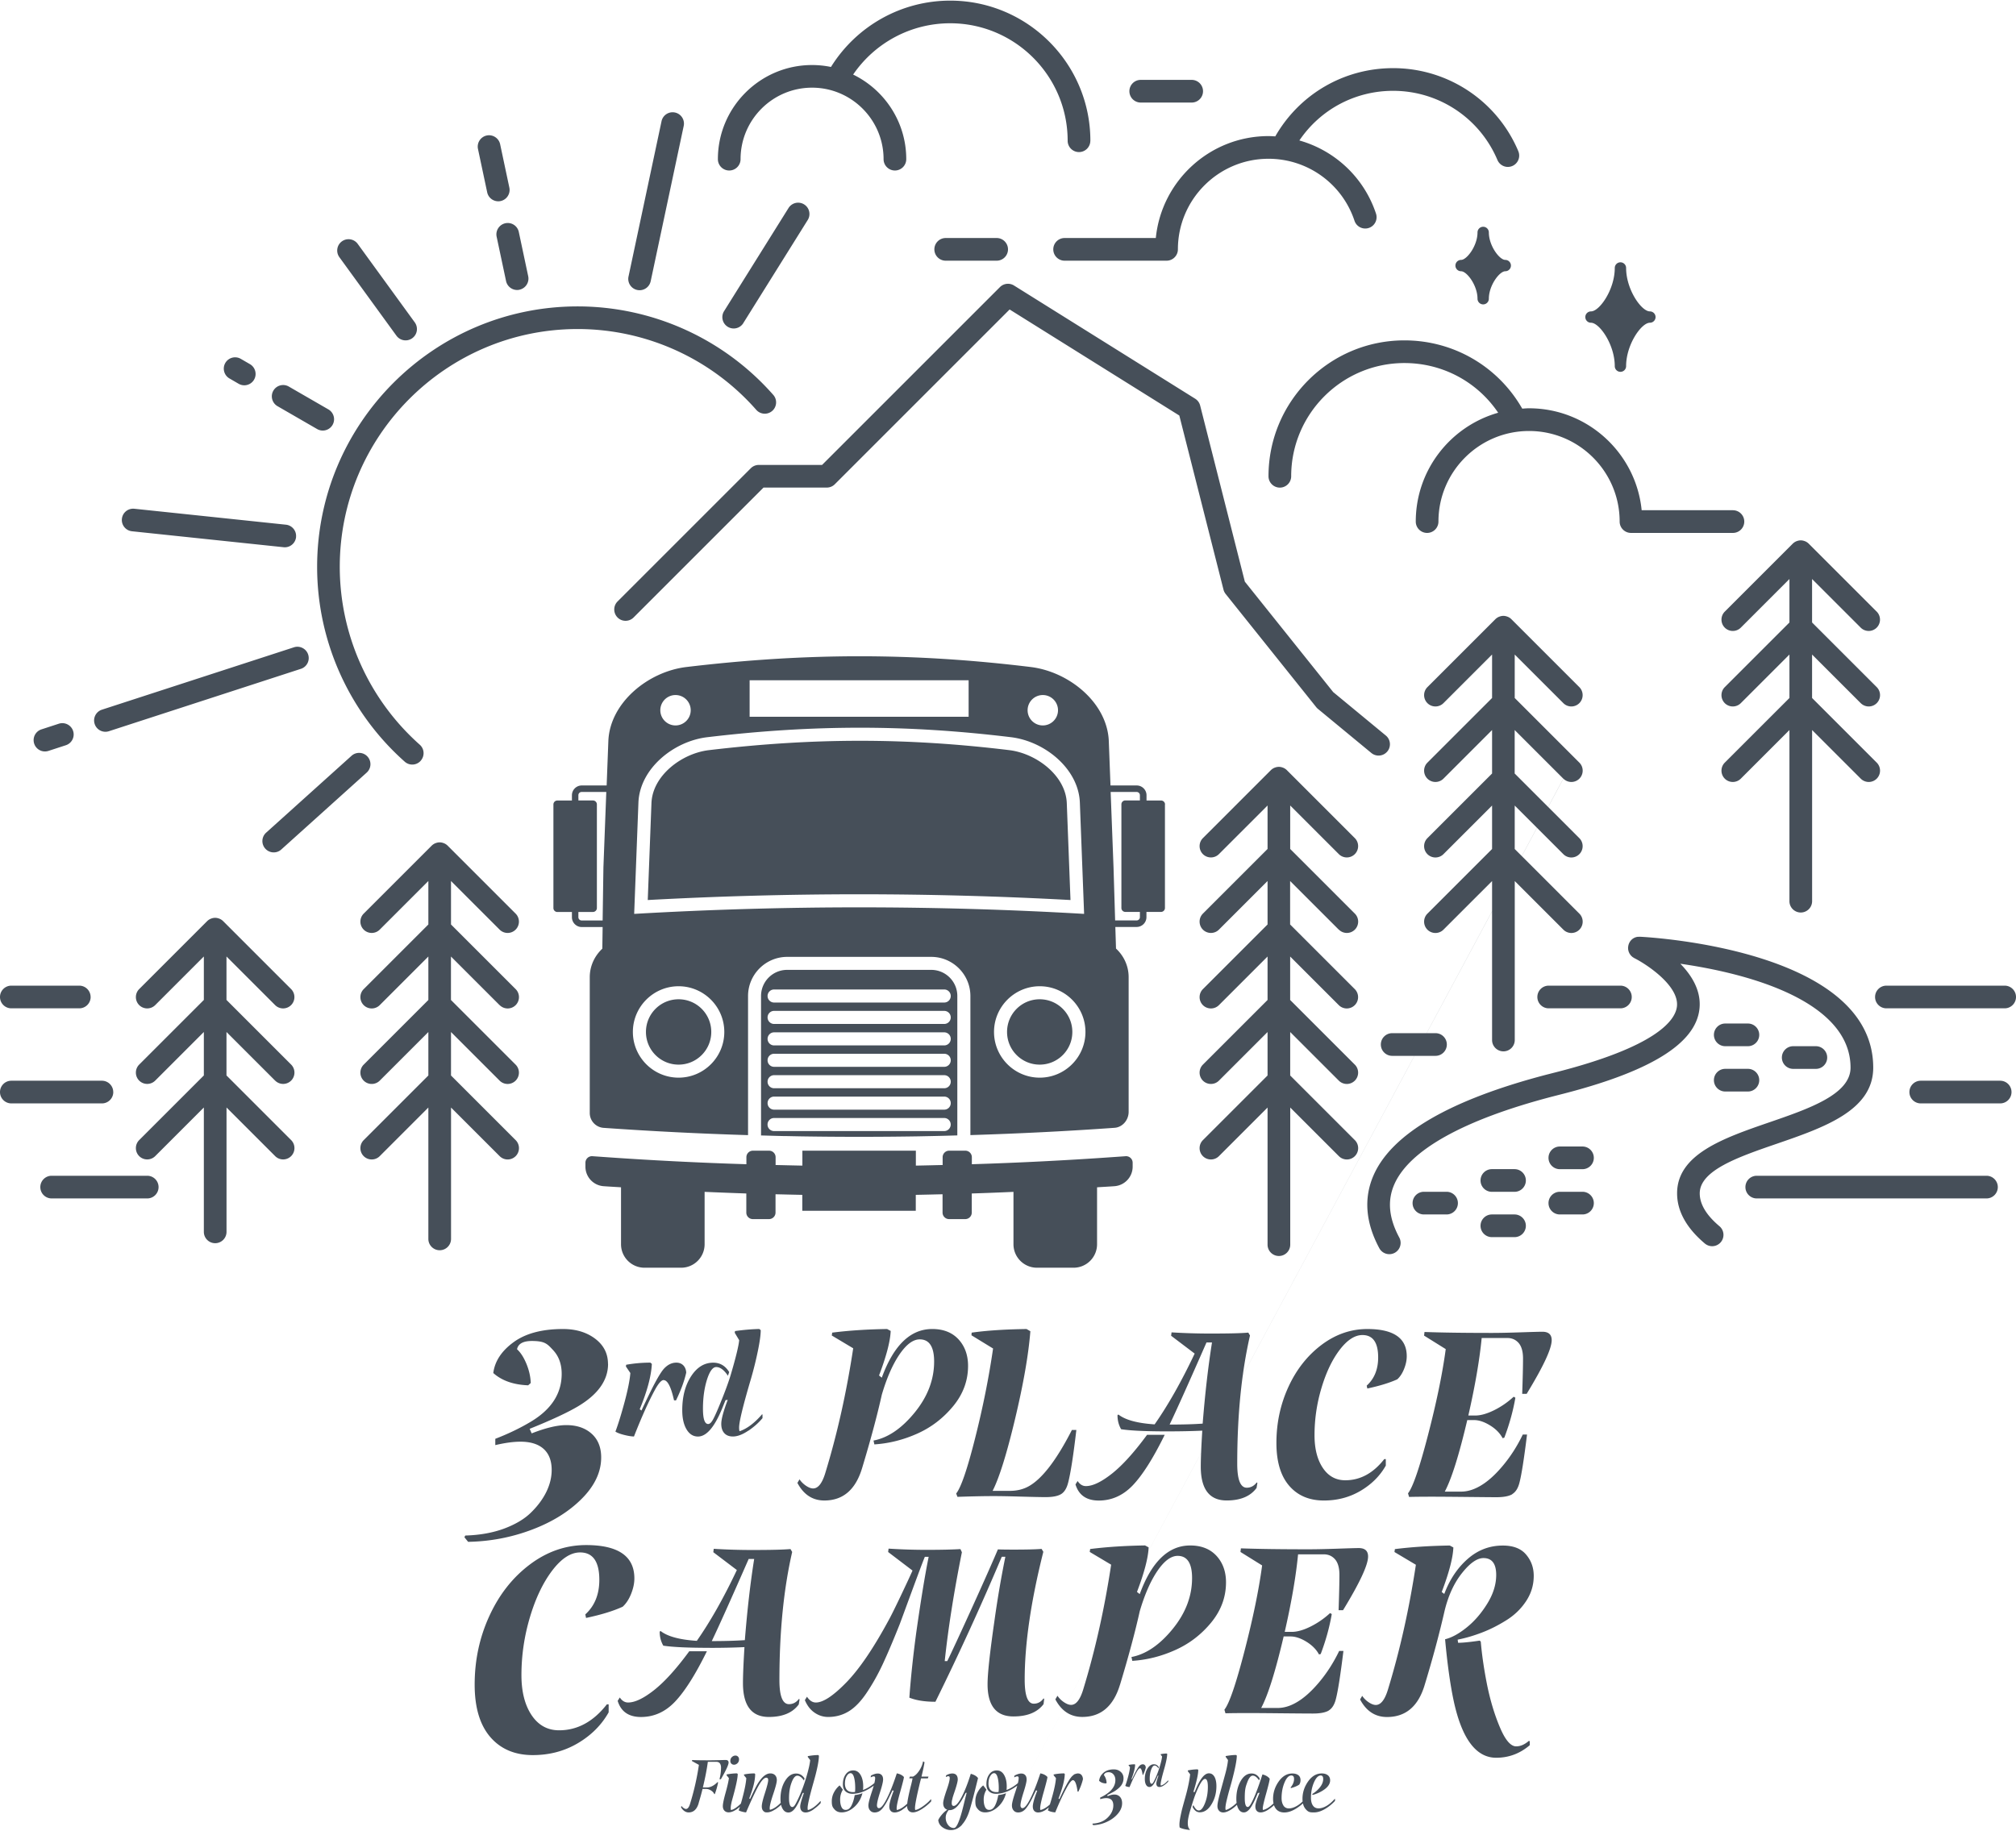<?xml version="1.0" encoding="UTF-8"?> <svg xmlns="http://www.w3.org/2000/svg" data-name="3rdplacecamper" viewBox="0 0 512 465"><path d="M276.91 35.75a2.88 2.88 0 0 1-5.76 0c0-16.46-13.39-29.84-29.84-29.84-9.93 0-19.11 4.93-24.64 13.03 7.97 3.88 13.49 12.04 13.49 21.49a2.88 2.88 0 0 1-5.76 0c0-10.01-8.15-18.16-18.16-18.16s-18.16 8.14-18.16 18.16a2.88 2.88 0 0 1-5.76 0c0-13.18 10.73-23.91 23.91-23.91 1.65 0 3.25.17 4.81.49C217.54 6.57 228.94.16 241.32.16c19.63 0 35.6 15.97 35.6 35.6Zm75.43 155.13c1.01-1.22.84-3.04-.39-4.05l-13.36-11.03-22.44-28.05-11.35-44.74a2.88 2.88 0 0 0-1.26-1.73l-46.02-28.76a2.89 2.89 0 0 0-3.56.4l-45.18 45.18h-16.07c-.76 0-1.49.3-2.03.84l-33.84 33.84c-1.12 1.12-1.12 2.94 0 4.07s2.95 1.12 4.07 0l33-33h16.07c.76 0 1.49-.3 2.03-.84l44.4-44.4 43.1 26.94 11.22 44.23c.1.4.29.77.54 1.09l23.01 28.76c.12.15.26.3.41.42l13.59 11.22a2.9 2.9 0 0 0 1.83.66c.83 0 1.65-.36 2.22-1.04ZM256 460.39l141.05-262.6a2.87 2.87 0 0 0 4.06 0 2.885 2.885 0 0 0 0-4.07l-16.42-16.42v-11.04l12.35 12.35a2.87 2.87 0 0 0 4.06 0 2.885 2.885 0 0 0 0-4.07l-17.25-17.25a2.9 2.9 0 0 0-.95-.63c-.01 0-.02 0-.04-.01-.33-.13-.68-.21-1.05-.21s-.73.08-1.05.21c-.01 0-.02 0-.04.01-.36.15-.68.36-.95.63l-17.25 17.25a2.885 2.885 0 0 0 0 4.07 2.885 2.885 0 0 0 4.07 0l12.35-12.35v11.04l-16.42 16.42a2.885 2.885 0 0 0 0 4.07 2.885 2.885 0 0 0 4.07 0l12.35-12.35v11.04l-16.42 16.42a2.885 2.885 0 0 0 0 4.07 2.885 2.885 0 0 0 4.07 0l12.35-12.35v11.04l-16.42 16.42a2.885 2.885 0 0 0 0 4.07 2.885 2.885 0 0 0 4.07 0l12.35-12.35v40.38a2.88 2.88 0 0 0 5.76 0V223.8l12.35 12.35a2.87 2.87 0 0 0 4.06 0 2.885 2.885 0 0 0 0-4.07l-16.42-16.42v-11.04l12.35 12.35a2.87 2.87 0 0 0 4.06 0 2.885 2.885 0 0 0 0-4.07l-16.42-16.42v-11.04l12.35 12.35Zm216.57-281.78a2.87 2.87 0 0 0 4.06 0 2.885 2.885 0 0 0 0-4.07l-16.42-16.42v-11.04l12.35 12.35a2.87 2.87 0 0 0 4.06 0 2.885 2.885 0 0 0 0-4.07l-17.25-17.25a2.9 2.9 0 0 0-.95-.63c-.01 0-.02 0-.04-.01-.33-.13-.68-.21-1.05-.21s-.73.08-1.05.21c-.01 0-.02 0-.04.01-.36.15-.68.36-.95.63l-17.25 17.25a2.885 2.885 0 0 0 0 4.07 2.885 2.885 0 0 0 4.07 0l12.35-12.35v11.04l-16.42 16.42a2.885 2.885 0 0 0 0 4.07 2.885 2.885 0 0 0 4.07 0l12.35-12.35v11.04l-16.42 16.42a2.885 2.885 0 0 0 0 4.07 2.885 2.885 0 0 0 4.07 0l12.35-12.35v43.47a2.88 2.88 0 0 0 5.76 0v-43.47l12.35 12.35a2.87 2.87 0 0 0 4.06 0 2.885 2.885 0 0 0 0-4.07l-16.42-16.42v-11.04l12.35 12.35Zm-132.54 57.53a2.87 2.87 0 0 0 4.06 0 2.885 2.885 0 0 0 0-4.07l-16.42-16.42v-11.04l12.35 12.35a2.87 2.87 0 0 0 4.06 0 2.885 2.885 0 0 0 0-4.07l-17.25-17.25a2.9 2.9 0 0 0-.95-.63c-.01 0-.02 0-.04-.01-.33-.13-.68-.21-1.05-.21s-.73.08-1.05.21c-.01 0-.02 0-.04.01-.36.15-.68.36-.95.63l-17.25 17.25a2.885 2.885 0 0 0 0 4.07 2.885 2.885 0 0 0 4.07 0l12.35-12.35v11.04l-16.42 16.42a2.885 2.885 0 0 0 0 4.07 2.885 2.885 0 0 0 4.07 0l12.35-12.35v11.04l-16.42 16.42a2.885 2.885 0 0 0 0 4.07 2.885 2.885 0 0 0 4.07 0l12.35-12.35v11.04l-16.42 16.42a2.885 2.885 0 0 0 0 4.07 2.885 2.885 0 0 0 4.07 0l12.35-12.35v11.04l-16.42 16.42a2.885 2.885 0 0 0 0 4.07 2.885 2.885 0 0 0 4.07 0l12.35-12.35v34.83a2.88 2.88 0 0 0 5.76 0v-34.83l12.35 12.35a2.87 2.87 0 0 0 4.06 0 2.885 2.885 0 0 0 0-4.07l-16.42-16.42v-11.04l12.35 12.35a2.87 2.87 0 0 0 4.06 0 2.885 2.885 0 0 0 0-4.07l-16.42-16.42v-11.04l12.35 12.35a2.87 2.87 0 0 0 4.06 0 2.885 2.885 0 0 0 0-4.07l-16.42-16.42v-11.04L340 236.14ZM126.9 255.32a2.87 2.87 0 0 0 4.06 0 2.885 2.885 0 0 0 0-4.07l-16.42-16.42v-11.04l12.35 12.35a2.87 2.87 0 0 0 4.06 0 2.885 2.885 0 0 0 0-4.07l-17.25-17.25a2.9 2.9 0 0 0-.95-.63c-.01 0-.02 0-.04-.01-.33-.13-.68-.21-1.05-.21s-.73.08-1.05.21c-.01 0-.02 0-.04.01-.36.15-.68.36-.95.63l-17.25 17.25a2.885 2.885 0 0 0 0 4.07 2.885 2.885 0 0 0 4.07 0l12.35-12.35v11.04l-16.42 16.42a2.885 2.885 0 0 0 0 4.07 2.885 2.885 0 0 0 4.07 0l12.35-12.35v11.04l-16.42 16.42a2.885 2.885 0 0 0 0 4.07 2.885 2.885 0 0 0 4.07 0l12.35-12.35v11.04l-16.42 16.42a2.885 2.885 0 0 0 0 4.07 2.885 2.885 0 0 0 4.07 0l12.35-12.35v33.37a2.88 2.88 0 0 0 5.76 0v-33.37l12.35 12.35a2.87 2.87 0 0 0 4.06 0 2.885 2.885 0 0 0 0-4.07l-16.42-16.42v-11.04l12.35 12.35a2.87 2.87 0 0 0 4.06 0 2.885 2.885 0 0 0 0-4.07l-16.42-16.42v-11.04l12.35 12.35Zm-57.02 19.17a2.87 2.87 0 0 0 4.06 0 2.885 2.885 0 0 0 0-4.07L57.52 254v-11.04l12.35 12.35a2.87 2.87 0 0 0 4.06 0 2.885 2.885 0 0 0 0-4.07l-17.25-17.25a2.9 2.9 0 0 0-.95-.63c-.01 0-.02 0-.04-.01-.33-.13-.68-.21-1.05-.21s-.73.08-1.05.21c-.01 0-.02 0-.04.01-.36.15-.68.36-.95.63l-17.25 17.25a2.885 2.885 0 0 0 0 4.07 2.885 2.885 0 0 0 4.07 0l12.35-12.35V254l-16.42 16.42a2.885 2.885 0 0 0 0 4.07 2.885 2.885 0 0 0 4.07 0l12.35-12.35v11.04L35.35 289.6a2.885 2.885 0 0 0 0 4.07 2.885 2.885 0 0 0 4.07 0l12.35-12.35v31.59a2.88 2.88 0 0 0 5.76 0v-31.59l12.35 12.35a2.87 2.87 0 0 0 4.06 0 2.885 2.885 0 0 0 0-4.07l-16.42-16.42v-11.04l12.35 12.35ZM419.02 79.1c-2.16 0-6.04-5.56-6.04-11.03a1.44 1.44 0 0 0-2.88 0c0 5.47-3.87 11.03-6.04 11.03a1.44 1.44 0 0 0 0 2.88c2.17 0 6.04 5.56 6.04 11.03a1.44 1.44 0 0 0 2.88 0c0-5.47 3.87-11.03 6.04-11.03a1.44 1.44 0 0 0 0-2.88m-36.73-13.08c-1.46 0-4.17-3.59-4.17-6.98a1.44 1.44 0 0 0-2.88 0c0 3.39-2.71 6.98-4.17 6.98a1.44 1.44 0 0 0 0 2.88c1.46 0 4.17 3.59 4.17 6.98a1.44 1.44 0 0 0 2.88 0c0-3.39 2.71-6.98 4.17-6.98a1.44 1.44 0 0 0 0-2.88m-96.37 227.67-2.85.2a914 914 0 0 1-36.25 1.84v-1.78c0-.92-.74-1.66-1.66-1.66h-4.1c-.92 0-1.66.74-1.66 1.66v1.98c-2.27.05-4.53.11-6.8.15v-3.79h-28.82v3.79c-2.27-.04-4.53-.1-6.8-.15v-1.98c0-.92-.74-1.66-1.66-1.66h-4.1c-.92 0-1.66.74-1.66 1.66v1.78a914 914 0 0 1-36.25-1.84l-2.85-.2a1.66 1.66 0 0 0-1.78 1.66v1a4.97 4.97 0 0 0 4.62 4.96c1.47.11 2.95.18 4.42.28v14.46c0 3.3 2.67 5.97 5.97 5.97h9.29c3.3 0 5.97-2.67 5.97-5.97v-13.3c3.53.15 7.06.29 10.59.41v4.85c0 .92.74 1.66 1.66 1.66h4.1c.92 0 1.66-.74 1.66-1.66v-4.65c2.27.05 4.53.11 6.8.15v4.04h28.82v-4.04c2.27-.04 4.53-.1 6.8-.15v4.65c0 .92.74 1.66 1.66 1.66h4.1c.92 0 1.66-.74 1.66-1.66v-4.85c3.53-.11 7.06-.25 10.59-.41v13.3c0 3.3 2.67 5.97 5.97 5.97h9.29c3.3 0 5.97-2.67 5.97-5.97v-14.46c1.47-.1 2.95-.17 4.42-.28 2.6-.19 4.62-2.35 4.62-4.96v-1c0-.96-.82-1.72-1.78-1.66Zm9.94-89.37v26.32c0 .55-.45 1-1 1h-3.7v1.33c0 1.37-1.12 2.49-2.49 2.49h-5.41l.17 5.49c1.96 1.82 3.21 4.39 3.21 7.27v34.2c0 2.06-1.52 3.9-3.57 4.06h-.04c-12.18.87-24.38 1.47-36.58 1.85v-35.32c0-5.49-4.47-9.95-9.95-9.95h-36.57c-5.49 0-9.95 4.47-9.95 9.95v35.33a918 918 0 0 1-36.7-1.85c-1.98-.15-3.5-1.8-3.5-3.78v-34.48c0-2.86 1.24-5.43 3.19-7.25l.08-5.5h-5.31c-1.37 0-2.49-1.12-2.49-2.49v-1.33h-3.7c-.55 0-1-.45-1-1v-26.32c0-.55.45-1 1-1h3.7v-1.33c0-1.37 1.12-2.49 2.49-2.49h6.33l.43-11.25c.37-9.78 10.12-17.68 19.83-18.84 30.54-3.64 57.56-3.64 87.44 0 9.71 1.18 19.46 9.06 19.83 18.84l.43 11.25h6.66c1.37 0 2.49 1.12 2.49 2.49v1.33h3.7c.55 0 1 .45 1 1Zm-141.88-3.15h-6.26c-.46 0-.83.37-.83.83v1.33h3.7c.55 0 1 .45 1 1v26.32c0 .55-.45 1-1 1h-3.7v1.33c0 .46.37.83.83.83h5.33l.2-13.5.73-19.13Zm107-20.76c0 2.13 1.73 3.86 3.86 3.86s3.86-1.73 3.86-3.86-1.73-3.86-3.86-3.86-3.86 1.73-3.86 3.86m-70.6 1.66H246v-9.28h-55.62zm-22.68-1.66c0 2.13 1.73 3.86 3.86 3.86s3.86-1.73 3.86-3.86-1.73-3.86-3.86-3.86-3.86 1.73-3.86 3.86m16.25 81.72c0-6.4-5.21-11.61-11.61-11.61s-11.61 5.21-11.61 11.61 5.21 11.61 11.61 11.61 11.61-5.21 11.61-11.61m91.38-29.99-1.08-28.27c-.33-8.62-8.93-15.57-17.49-16.61-13.18-1.6-25.73-2.41-38.35-2.41s-25.31.8-38.78 2.41c-8.57 1.02-17.16 7.99-17.49 16.61l-1.08 28.27c19.03-1.1 38.08-1.66 57.14-1.66s38.11.55 57.14 1.66Zm.34 29.99c0-6.4-5.21-11.61-11.61-11.61s-11.61 5.21-11.61 11.61 5.21 11.61 11.61 11.61 11.61-5.21 11.61-11.61M289.5 202c0-.46-.37-.83-.83-.83h-6.6l.73 19.13.41 13.5h5.46c.46 0 .83-.37.83-.83v-1.33h-3.7c-.55 0-1-.45-1-1v-26.32c0-.55.45-1 1-1h3.7v-1.33Zm-33.14-11.45c-13.17-1.6-25.58-2.38-37.95-2.38s-24.92.78-38.39 2.38c-6.82.81-14.3 6.41-14.57 13.45l-.94 24.62c17.82-.97 35.86-1.46 53.68-1.46s35.86.49 53.68 1.46l-.94-24.62c-.27-7.01-7.76-12.62-14.58-13.45Zm-84.02 63.28c-4.58 0-8.29 3.71-8.29 8.3s3.71 8.3 8.29 8.3 8.3-3.71 8.3-8.3-3.71-8.3-8.3-8.3m91.71 0c-4.58 0-8.29 3.71-8.29 8.3s3.71 8.3 8.29 8.3 8.29-3.71 8.29-8.3-3.71-8.3-8.29-8.3m-64.79 34.75c-1.99-.04-3.99-.11-5.98-.16V253c0-3.67 2.97-6.64 6.64-6.64h36.57c3.67 0 6.64 2.97 6.64 6.64v35.41c-2.04.06-4.08.12-6.13.16l-3.9.08c-9.95.16-19.9.16-29.84 0l-3.99-.08ZM194.94 253c0 .92.74 1.66 1.66 1.66h43.2c.92 0 1.66-.74 1.66-1.66s-.74-1.66-1.66-1.66h-43.2c-.92 0-1.66.74-1.66 1.66m0 5.44c0 .92.74 1.66 1.66 1.66h43.2c.92 0 1.66-.74 1.66-1.66s-.74-1.66-1.66-1.66h-43.2c-.92 0-1.66.74-1.66 1.66m0 5.45c0 .92.74 1.66 1.66 1.66h43.2c.92 0 1.66-.74 1.66-1.66s-.74-1.66-1.66-1.66h-43.2c-.92 0-1.66.74-1.66 1.66m0 5.44c0 .92.74 1.66 1.66 1.66h43.2c.92 0 1.66-.74 1.66-1.66s-.74-1.66-1.66-1.66h-43.2c-.92 0-1.66.74-1.66 1.66m0 5.44c0 .92.74 1.66 1.66 1.66h43.2c.92 0 1.66-.74 1.66-1.66s-.74-1.66-1.66-1.66h-43.2c-.92 0-1.66.74-1.66 1.66m0 5.44c0 .92.74 1.66 1.66 1.66h43.2c.92 0 1.66-.74 1.66-1.66s-.74-1.66-1.66-1.66h-43.2c-.92 0-1.66.74-1.66 1.66m1.65 7.1h43.2c.92 0 1.66-.74 1.66-1.66s-.74-1.66-1.66-1.66h-43.2c-.92 0-1.66.74-1.66 1.66s.74 1.66 1.66 1.66M385.6 38.39a34.46 34.46 0 0 0-31.8-21.08c-12.48 0-23.77 6.6-29.92 17.33-.57-.03-1.14-.07-1.72-.07-14.89 0-27.17 11.37-28.62 25.89h-23.16a2.88 2.88 0 0 0 0 5.76h25.89a2.88 2.88 0 0 0 2.88-2.88c0-12.69 10.32-23.01 23.01-23.01 9.93 0 18.71 6.33 21.84 15.75.5 1.51 2.13 2.32 3.64 1.82s2.32-2.13 1.82-3.64c-3.06-9.21-10.45-16.03-19.46-18.58 5.32-7.86 14.13-12.61 23.8-12.61 11.59 0 21.99 6.9 26.5 17.57.47 1.1 1.53 1.76 2.65 1.76a2.88 2.88 0 0 0 2.65-4ZM256 63.34a2.88 2.88 0 0 0-2.88-2.88h-12.94a2.88 2.88 0 0 0 0 5.76h12.94a2.88 2.88 0 0 0 2.88-2.88M28.76 277.4a2.88 2.88 0 0 0-2.88-2.88h-23a2.88 2.88 0 0 0 0 5.76h23.01a2.88 2.88 0 0 0 2.88-2.88Zm11.51 24.14a2.88 2.88 0 0 0-2.88-2.88H13.12a2.88 2.88 0 0 0 0 5.76h24.27a2.88 2.88 0 0 0 2.88-2.88m364.51-7.43a2.88 2.88 0 0 0-2.88-2.88h-5.75a2.88 2.88 0 0 0 0 5.76h5.75a2.88 2.88 0 0 0 2.88-2.88m-17.26 5.75a2.88 2.88 0 0 0-2.88-2.88h-5.75a2.88 2.88 0 0 0 0 5.76h5.75a2.88 2.88 0 0 0 2.88-2.88m0 11.51a2.88 2.88 0 0 0-2.88-2.88h-5.75a2.88 2.88 0 0 0 0 5.76h5.75a2.88 2.88 0 0 0 2.88-2.88m-17.26-5.76a2.88 2.88 0 0 0-2.88-2.88h-5.75a2.88 2.88 0 0 0 0 5.76h5.75a2.88 2.88 0 0 0 2.88-2.88m34.52 0a2.88 2.88 0 0 0-2.88-2.88h-5.75a2.88 2.88 0 0 0 0 5.76h5.75a2.88 2.88 0 0 0 2.88-2.88m42.01-31.23a2.88 2.88 0 0 0-2.88-2.88h-5.75a2.88 2.88 0 0 0 0 5.76h5.75a2.88 2.88 0 0 0 2.88-2.88m0-11.51a2.88 2.88 0 0 0-2.88-2.88h-5.75a2.88 2.88 0 0 0 0 5.76h5.75a2.88 2.88 0 0 0 2.88-2.88m17.26 5.76a2.88 2.88 0 0 0-2.88-2.88h-5.75a2.88 2.88 0 0 0 0 5.76h5.75a2.88 2.88 0 0 0 2.88-2.88M305.53 23.17a2.88 2.88 0 0 0-2.88-2.88h-12.94a2.88 2.88 0 0 0 0 5.76h12.94a2.88 2.88 0 0 0 2.88-2.88M440.09 129.6h-23.16c-1.45-14.52-13.73-25.89-28.62-25.89-.58 0-1.14.05-1.71.09-6.15-10.74-17.44-17.34-29.93-17.34-19.03 0-34.51 15.48-34.51 34.52a2.88 2.88 0 0 0 5.76 0c0-15.86 12.9-28.76 28.76-28.76 9.68 0 18.49 4.75 23.81 12.62-12.06 3.42-20.93 14.51-20.93 27.65a2.88 2.88 0 0 0 5.76 0c0-12.69 10.32-23.01 23.01-23.01s23.01 10.32 23.01 23.01a2.88 2.88 0 0 0 2.88 2.88h25.89a2.88 2.88 0 0 0 0-5.76Zm-333.24 63.63c1.05-1.19.95-3.01-.24-4.06a60.48 60.48 0 0 1-20.32-45.19c0-33.31 27.1-60.4 60.41-60.4 17.36 0 33.9 7.48 45.37 20.53a2.88 2.88 0 0 0 4.06.26 2.88 2.88 0 0 0 .26-4.06 66.2 66.2 0 0 0-49.69-22.48c-36.48 0-66.16 29.68-66.16 66.16 0 18.9 8.11 36.93 22.25 49.49a2.86 2.86 0 0 0 4.06-.24Zm20.29-142.16a2.89 2.89 0 0 0 2.22-3.41l-2.34-11.02a2.885 2.885 0 0 0-3.41-2.22 2.89 2.89 0 0 0-2.22 3.41l2.34 11.02a2.88 2.88 0 0 0 3.41 2.22m4.79 22.52a2.89 2.89 0 0 0 2.22-3.41l-2.39-11.26a2.87 2.87 0 0 0-3.41-2.21 2.89 2.89 0 0 0-2.22 3.41l2.39 11.26a2.88 2.88 0 0 0 3.41 2.22ZM104.7 85.91c1.29-.93 1.57-2.73.64-4.02L90.85 61.95a2.887 2.887 0 0 0-4.02-.64 2.88 2.88 0 0 0-.64 4.02l14.49 19.94c.56.77 1.44 1.19 2.33 1.19.59 0 1.18-.18 1.69-.55M64.53 96.43c.79-1.38.32-3.13-1.05-3.93l-2.33-1.35a2.883 2.883 0 0 0-3.93 1.05 2.886 2.886 0 0 0 1.05 3.93l2.33 1.35c.45.26.95.39 1.44.39.99 0 1.96-.52 2.49-1.44m19.93 11.5c.79-1.38.32-3.13-1.05-3.93l-10.06-5.81a2.88 2.88 0 0 0-3.93 1.05 2.886 2.886 0 0 0 1.05 3.93l10.06 5.81c.45.26.95.39 1.44.39.99 0 1.96-.52 2.49-1.44m-9.28 28.51c.17-1.58-.98-2.99-2.56-3.16l-38.5-4.05c-1.6-.16-3 .98-3.16 2.56-.17 1.58.98 2.99 2.56 3.16l38.5 4.05c.1.01.2.02.31.02 1.45 0 2.7-1.1 2.86-2.58Zm-47.52 49.3 48.8-15.86a2.875 2.875 0 0 0-1.77-5.47l-48.8 15.86a2.875 2.875 0 0 0-1.85 3.62 2.87 2.87 0 0 0 2.74 1.99c.29 0 .59-.05.89-.14Zm-15.36 5 4.42-1.44a2.875 2.875 0 0 0 1.85-3.62 2.883 2.883 0 0 0-3.62-1.85l-4.42 1.44a2.875 2.875 0 0 0-1.85 3.62 2.87 2.87 0 0 0 2.74 1.99c.29 0 .59-.05.89-.14Zm59.14 25.04 21.69-19.53a2.87 2.87 0 0 0 .21-4.06 2.877 2.877 0 0 0-4.06-.21l-21.69 19.53a2.87 2.87 0 0 0-.21 4.06c.57.63 1.35.95 2.14.95.69 0 1.38-.24 1.92-.74m93.81-144.33 8.39-39.46c.33-1.55-.66-3.08-2.22-3.41-1.55-.33-3.08.66-3.41 2.21l-8.39 39.46a2.875 2.875 0 0 0 2.82 3.47c1.33 0 2.52-.93 2.81-2.28Zm23.52 10.63 16.37-26.2c.84-1.35.43-3.12-.92-3.96a2.874 2.874 0 0 0-3.96.92l-16.37 26.2c-.84 1.35-.43 3.12.92 3.96a2.87 2.87 0 0 0 3.96-.91Zm227.77 155.87h-.05c-.11 0-.21 0-.31.01h-.22c-1.31.15-2.29 1.18-2.45 2.48 0 .07-.03.14-.03.21v.02c0 .08 0 .16.01.24 0 .1 0 .2.02.3.01.11.05.21.07.32.02.07.03.15.06.22.04.1.08.2.13.29.03.07.06.14.1.21.05.08.11.16.17.24.05.07.1.15.16.22s.13.13.2.19.13.13.21.19.18.12.27.17c.06.04.12.09.19.12 2.99 1.5 11.4 6.96 10.82 12.26-.38 3.45-4.94 10.23-31.29 16.87l-1.8.46c-24.57 6.42-39.37 15.03-43.97 25.59-2.52 5.77-2.02 12 1.47 18.5a2.886 2.886 0 0 0 3.9 1.18c1.4-.75 1.92-2.5 1.17-3.89-2.65-4.94-3.07-9.35-1.27-13.48 3.81-8.74 17.69-16.46 40.15-22.33l1.75-.45c23-5.79 34.65-12.93 35.61-21.83.49-4.54-1.91-8.44-4.86-11.46 4.94.71 11.05 1.85 17.13 3.64 11.91 3.51 26.1 10.3 26.1 22.75 0 6.79-10.52 10.42-20.7 13.92-11.48 3.96-23.35 8.05-23.35 18.01 0 4.51 2.37 8.8 7.05 12.75.54.45 1.2.68 1.85.68.82 0 1.63-.35 2.2-1.02a2.88 2.88 0 0 0-.34-4.05c-3.33-2.8-5.01-5.61-5.01-8.35 0-5.86 9.9-9.27 19.48-12.57 12.08-4.16 24.58-8.47 24.58-19.36 0-29.87-56.35-33.11-59.18-33.25Zm95.46 15.3a2.88 2.88 0 0 0-2.88-2.88h-30.03a2.88 2.88 0 0 0 0 5.76h30.03a2.88 2.88 0 0 0 2.88-2.88m-1.14 24.15a2.88 2.88 0 0 0-2.88-2.88h-20.17a2.88 2.88 0 0 0 0 5.76h20.17a2.88 2.88 0 0 0 2.88-2.88m-143.41-12.08a2.88 2.88 0 0 0-2.88-2.88h-11a2.88 2.88 0 0 0 0 5.76h11a2.88 2.88 0 0 0 2.88-2.88m46.96-12.07a2.88 2.88 0 0 0-2.88-2.88h-18.21a2.88 2.88 0 0 0 0 5.76h18.21a2.88 2.88 0 0 0 2.88-2.88m-391.4 0a2.88 2.88 0 0 0-2.88-2.88H2.88a2.88 2.88 0 0 0 0 5.76h17.26a2.88 2.88 0 0 0 2.88-2.88Zm484.37 48.29a2.88 2.88 0 0 0-2.88-2.88h-58.34a2.88 2.88 0 0 0 0 5.76h58.34a2.88 2.88 0 0 0 2.88-2.88m-352.97 44.91c0-2.61-1.08-4.75-3.26-6.4-2.18-1.64-4.9-2.46-8.14-2.46-5.33 0-9.51 1.11-12.57 3.34-3.05 2.22-4.78 4.84-5.16 7.84 2.17 1.94 5.13 2.98 8.86 3.12l.65-.58c-.05-1.59-.41-3.21-1.09-4.87-.68-1.64-1.47-2.88-2.39-3.71q.435-2.1 3.78-2.1c3.345 0 3.93.77 5.38 2.32s2.18 3.56 2.18 6.03c0 4.95-2.57 8.96-7.7 12.07-2.71 1.64-5.77 3.12-9.16 4.43v1.6c2.47-.58 4.61-.87 6.4-.87 2.56 0 4.53.62 5.89 1.85 1.35 1.23 2.03 3.01 2.03 5.34 0 1.84-.45 3.69-1.34 5.53-.9 1.84-2.19 3.6-3.9 5.27-1.69 1.67-4 3.03-6.9 4.11-2.9 1.06-6.18 1.64-9.81 1.74l-.21.44.94 1.16q8.43-.15 16.2-3.09c5.19-1.96 9.41-4.59 12.68-7.88s4.91-6.78 4.91-10.47c0-2.56-.81-4.58-2.43-6.03s-3.77-2.18-6.43-2.18c-2.27 0-5.21.7-8.79 2.1l-.51-1.16c5.53-2.22 9.59-4.12 12.21-5.67 5.14-3.04 7.7-6.66 7.7-10.83Zm14.13 4.12q1.5 0 2.64 5.13l.5.03c1.24-2.54 2.11-4.9 2.6-7.06-.04-.76-.29-1.37-.73-1.84-.46-.46-1.05-.7-1.78-.7-1.15 0-2.19.51-3.14 1.53-.56.62-1.32 1.81-2.26 3.57-.69 1.26-1.84 3.62-3.46 7.06l-.44-.32c1.91-4.61 2.93-8.46 3.08-11.52l-.37-.32c-2.14 0-4.19.19-6.15.54l-.07.43 1.13 1.67c-.14 1.81-.64 4.28-1.48 7.42-.85 3.14-1.62 5.62-2.31 7.46.46.3 1.18.58 2.17.83.98.25 1.83.39 2.54.41 1.93-4.92 3.71-8.89 5.34-11.88.9-1.64 1.64-2.46 2.2-2.46Zm21.55 12.84c1.45-.99 2.64-2.06 3.56-3.18v-.89l-.09-.11c-1.92 2.23-3.83 3.68-5.72 4.32-.08-.12-.13-.43-.13-.93 0-1.48 1.01-5.61 3.02-12.41.69-2.38 1.27-4.74 1.75-7.08s.72-4.1.72-5.26l-.38-.29c-1.98.05-4.04.23-6.15.53l-.07.43 1.13 1.89c-.13 1.41-.83 4.32-2.13 8.74-.55 1.83-1.42 4.23-2.64 7.21-.85 2.09-1.49 3.51-1.9 4.24s-.81 1.1-1.21 1.1c-.88 0-1.32-1.3-1.32-3.89 0-2.78.35-5.24 1.02-7.38.68-2.14 1.47-3.2 2.34-3.2 1 0 2 .73 2.98 2.21l.32-.93c-.97-1.59-2.32-2.39-4.05-2.39-2.26 0-4.13 1.15-5.63 3.46-1.49 2.3-2.24 5.18-2.24 8.63 0 1.99.36 3.61 1.08 4.83s1.69 1.84 2.91 1.84c2.13 0 4.16-2.34 6.09-7l.91-2.24.56-.08c-1.09 2.88-1.64 4.91-1.64 6.1q0 1.53.78 2.37c.51.56 1.24.84 2.17.84 1.17 0 2.49-.51 3.95-1.5Zm28.85 9.54c2.23-7.38 3.89-13.61 5.01-18.66 1.26-4.28 2.76-7.7 4.49-10.24 1.74-2.55 3.46-3.83 5.14-3.83 2.44 0 3.66 1.88 3.66 5.63 0 4.61-1.65 8.93-4.95 12.97s-6.79 6.41-10.44 7.1l.21.98c3.73-.24 7.38-1.16 10.93-2.75s6.58-3.92 9.1-6.98c2.51-3.05 3.77-6.46 3.77-10.21 0-2.73-.81-4.98-2.42-6.74-1.62-1.75-3.84-2.63-6.68-2.63q-8.295 0-12.81 12.36l-.7-.55c1.86-4.9 2.85-8.67 2.96-11.32l-.91-.49c-5.17.08-9.82.39-13.94.92l-.11.73 5.44 3.25c-1.69 11.17-4.05 21.76-7.11 31.75-.79 2.57-1.81 3.85-3.07 3.85-.54 0-1.15-.24-1.83-.7q-1.02-.705-1.62-1.62l-.54.91q2.37 4.47 6.84 4.47c4.74 0 7.93-2.73 9.58-8.19Zm50.54 6.58c.83-.51 1.42-1.46 1.78-2.85.64-2.44 1.34-6.93 2.1-13.45h-1.13c-3.91 7.66-7.58 12.43-10.98 14.31-1.4.78-3 1.16-4.79 1.16h-4.37c1.69-3.3 3.59-9.4 5.71-18.29s3.41-16.31 3.88-22.26l-.97-.56c-5.6.08-10.24.39-13.94.92l-.05.67 5.49 3.36c-1.08 7.43-2.6 15.04-4.58 22.85-1.97 7.81-3.57 12.47-4.79 13.98l.32.85c3.48-.12 6.57-.19 9.26-.19 1.54 0 3.82.04 6.84.13 3.01.08 5.11.13 6.3.13 1.8 0 3.1-.26 3.93-.77Zm21.85-15.08c-3.26 4.44-6.23 7.73-8.9 9.85-2.68 2.12-4.89 3.19-6.65 3.19q-1.245 0-2.1-1.29l-.54.86c.83 2.73 2.8 4.1 5.92 4.1 3.3 0 6.2-1.31 8.67-3.91 2.47-2.61 5.17-6.87 8.07-12.79h-4.47Zm5.23-.86c3.15 0 6.08-.06 8.78-.18-.25 4.07-.38 7.11-.38 9.11 0 5.75 2.19 8.62 6.57 8.62 3.52 0 6.04-1.06 7.6-3.18l.21-1.29-.16-.12c-.68.89-1.53 1.35-2.53 1.35q-2.43 0-2.43-6.12 0-18.405 3.24-32.55l-.43-.73c-1.76.17-4.99.24-9.69.24-3.3 0-6.57-.1-9.8-.3l-.11.86 5.98 4.53c-3.37 7.13-6.77 13.13-10.17 17.98-4.38-.29-7.44-1.12-9.21-2.51l-.22.19c0 1.31.31 2.49.92 3.55 2.37.37 6.31.55 11.84.55Zm.48-1.72c1.76-3.67 4.88-10.62 9.37-20.86h1.4q-1.455 9.12-2.37 20.61c-2.44.17-5.24.24-8.4.24Zm54.53 8.75c-2.8 3.59-6.1 5.39-9.91 5.39-2.4 0-4.31-1.05-5.71-3.15s-2.1-4.86-2.1-8.29c0-4.08.59-8.1 1.78-12.05 1.18-3.95 2.72-7.17 4.63-9.67 1.91-2.49 3.83-3.73 5.76-3.73 2.66 0 3.99 1.9 3.99 5.69 0 3.02-.97 5.4-2.91 7.16l.16.73c3.09-.66 5.62-1.43 7.6-2.33.72-.65 1.3-1.54 1.74-2.66.45-1.12.67-2.19.67-3.21 0-4.6-3.34-6.91-10.01-6.91-4.2 0-8.08 1.35-11.65 4.04-3.57 2.7-6.37 6.25-8.4 10.68s-3.04 9.16-3.04 14.22c0 4.73 1.07 8.35 3.23 10.86 2.15 2.5 5.09 3.76 8.83 3.76 3.45 0 6.56-.83 9.34-2.48s4.91-3.78 6.38-6.39v-1.65h-.38Zm32.48 8.91q1.29-.765 1.83-2.85c.54-2.03 1.18-6.14 1.94-12.29h-1.08c-1.43 2.98-3.15 5.65-5.14 8.01-1.99 2.37-3.94 4.08-5.84 5.14-1.58.89-3.14 1.35-4.68 1.35h-4.15c1.72-3.23 3.62-9.28 5.71-18.17h1.72c1.26 0 2.61.46 4.06 1.35 1.46.89 2.52 1.98 3.2 3.25l.43-.13c1.3-3.42 2.23-6.81 2.81-10.15l-.44-.25c-1.5 1.39-3.16 2.53-4.97 3.43-1.81.89-3.41 1.34-4.76 1.34h-1.78c1.72-7.54 2.85-14.1 3.39-19.69h6.52c1.18 0 2.14.43 2.88 1.28.73.86 1.1 2.17 1.1 3.92 0 1.96-.07 4.95-.21 8.99h1.13c4.23-6.93 6.36-11.47 6.36-13.64 0-1.42-.79-2.14-2.37-2.14-.68 0-2.53.05-5.52.15q-4.5.15-7.29.15c-6.96 0-12.67-.08-17.12-.24l-.11.92 5.5 3.43c-.83 6.2-2.33 13.48-4.5 21.83-2.17 8.36-3.86 13.29-5.08 14.8l.27.92c1.32-.04 3.3-.06 5.92-.06 1.65 0 4.43.02 8.35.06 3.91.04 6.55.07 7.92.07 1.83 0 3.18-.26 4.04-.77Zm-229.92 53.39c-3.43 4.4-7.48 6.6-12.14 6.6-2.94 0-5.27-1.29-6.99-3.86-1.71-2.57-2.57-5.96-2.57-10.15 0-4.99.72-9.91 2.17-14.76s3.35-8.79 5.67-11.84c2.33-3.05 4.68-4.57 7.06-4.57 3.25 0 4.88 2.33 4.88 6.97 0 3.7-1.19 6.62-3.56 8.77l.19.9c3.78-.8 6.88-1.74 9.3-2.85.88-.8 1.59-1.89 2.14-3.26s.83-2.68.83-3.93c0-5.64-4.09-8.47-12.27-8.47-5.14 0-9.91 1.65-14.28 4.94-4.38 3.3-7.8 7.66-10.28 13.08-2.49 5.42-3.73 11.23-3.73 17.42 0 5.8 1.32 10.23 3.95 13.3 2.64 3.07 6.25 4.61 10.82 4.61 4.22 0 8.03-1.01 11.45-3.03 3.41-2.02 6.01-4.63 7.81-7.83v-2.03h-.46Zm20.93-13.49c-3.26 4.45-6.23 7.73-8.9 9.85-2.68 2.12-4.89 3.18-6.65 3.18-.83 0-1.53-.43-2.1-1.28l-.54.86c.83 2.73 2.8 4.1 5.92 4.1 3.3 0 6.2-1.3 8.67-3.92 2.47-2.61 5.17-6.87 8.07-12.78h-4.47Zm5.23-.85c3.15 0 6.08-.06 8.78-.19-.25 4.08-.38 7.12-.38 9.12 0 5.75 2.19 8.62 6.57 8.62 3.52 0 6.04-1.06 7.6-3.18l.21-1.29-.16-.12c-.68.9-1.53 1.34-2.53 1.34q-2.43 0-2.43-6.12c0-12.28 1.08-23.12 3.24-32.54l-.43-.74q-2.64.24-9.69.24c-3.3 0-6.57-.1-9.8-.3l-.11.86 5.98 4.53c-3.37 7.14-6.77 13.13-10.17 17.99-4.38-.29-7.44-1.12-9.21-2.51l-.22.18c0 1.31.31 2.49.92 3.55 2.37.37 6.31.55 11.84.55Zm.48-1.72c1.76-3.67 4.88-10.62 9.37-20.86h1.4c-.97 6.08-1.76 12.95-2.37 20.62q-3.66.24-8.4.24m84.2-22.69-.44-.73c-1.47.12-3.8.18-7 .18-2.01 0-3.37-.02-4.09-.06-1.4 3.3-3.58 8.22-6.54 14.74s-5.07 11.07-6.32 13.64h-.65c.89-8.4 2.35-17.62 4.36-27.65l-.37-.8c-2.05.12-4.88.19-8.51.19-3.27 0-6.52-.1-9.74-.31l-.11.86 6.19 4.71c-.53 1.22-1.55 3.4-3.03 6.52-1.49 3.12-2.49 5.13-2.99 6.02-3.88 7.18-7.47 12.47-10.79 15.88s-5.89 5.1-7.73 5.1c-.86 0-1.61-.49-2.26-1.47l-.54.86c.58 1.39 1.39 2.45 2.45 3.18 1.05.73 2.22 1.1 3.47 1.1q2.85 0 5.19-1.41c1.56-.94 3.08-2.5 4.55-4.68s2.82-4.56 4.04-7.16c1.21-2.59 2.69-6.04 4.41-10.37.14-.37 1.13-3.05 2.96-8.04 1.84-5 2.97-8 3.4-9.02h.97c-.94 4.65-2 11.13-3.18 19.45-.79 5.91-1.37 11.36-1.72 16.33 1.75.7 3.96 1.04 6.62 1.04a697 697 0 0 0 16.85-36.83h.91c-1.07 5.26-2.01 10.74-2.8 16.46-1.15 7.99-1.72 13.29-1.72 15.9 0 5.47 2.19 8.2 6.57 8.2q5.28 0 7.65-3.12l.16-1.34-.16-.12c-.65.9-1.48 1.34-2.48 1.34q-2.31 0-2.31-6.12c0-9.1 1.58-19.92 4.74-32.48Zm19.48 33.77c2.23-7.38 3.89-13.6 5.01-18.66 1.26-4.28 2.76-7.7 4.49-10.25 1.74-2.55 3.46-3.82 5.14-3.82 2.44 0 3.66 1.88 3.66 5.63 0 4.61-1.65 8.93-4.95 12.97s-6.79 6.4-10.44 7.09l.21.98c3.73-.24 7.38-1.16 10.93-2.76 3.55-1.59 6.58-3.91 9.1-6.97 2.51-3.06 3.77-6.46 3.77-10.22 0-2.73-.81-4.97-2.42-6.73-1.62-1.75-3.84-2.63-6.68-2.63-5.53 0-9.8 4.12-12.81 12.35l-.7-.55c1.86-4.89 2.85-8.67 2.96-11.32l-.91-.49c-5.17.08-9.82.39-13.94.91l-.11.74 5.44 3.24c-1.69 11.17-4.05 21.76-7.11 31.75-.79 2.57-1.81 3.86-3.07 3.86-.54 0-1.15-.24-1.83-.7s-1.22-1.01-1.62-1.62l-.54.92c1.58 2.98 3.86 4.46 6.84 4.46 4.74 0 7.93-2.73 9.58-8.2Zm52.97 6.57q1.29-.765 1.83-2.85c.54-2.04 1.18-6.14 1.94-12.3h-1.08c-1.43 2.98-3.15 5.65-5.14 8.01s-3.94 4.08-5.84 5.14c-1.58.9-3.14 1.34-4.68 1.34h-4.15c1.72-3.22 3.62-9.28 5.71-18.17h1.72c1.26 0 2.61.45 4.06 1.34 1.46.9 2.52 1.98 3.2 3.24l.43-.12c1.3-3.43 2.23-6.81 2.81-10.15l-.44-.24c-1.5 1.39-3.16 2.53-4.97 3.43s-3.41 1.34-4.76 1.34h-1.78c1.72-7.54 2.85-14.11 3.39-19.7h6.52c1.18 0 2.14.43 2.88 1.28.73.86 1.1 2.16 1.1 3.92 0 1.96-.07 4.96-.21 8.99h1.13c4.23-6.93 6.36-11.48 6.36-13.64 0-1.42-.79-2.14-2.37-2.14-.68 0-2.53.05-5.52.16q-4.5.15-7.29.15c-6.96 0-12.67-.08-17.12-.24l-.11.92 5.5 3.42q-1.245 9.3-4.5 21.84c-2.17 8.36-3.86 13.29-5.08 14.8l.27.92c1.32-.04 3.3-.06 5.92-.06 1.65 0 4.43.02 8.35.06q5.865.06 7.92.06c1.83 0 3.18-.25 4.04-.76Zm51.09 8.78v-.98l-.21-.12q-1.62 1.41-3.24 1.41-2.1 0-4.14-4.86c-1.37-3.24-2.44-6.82-3.24-10.74-.78-3.92-1.32-7.59-1.61-11.01l-.27-.25c-2.51.37-4.34.55-5.49.55l-.11-.8c2.05-.4 4.1-1.01 6.16-1.8 2.07-.79 4.13-1.83 6.19-3.12 2.07-1.29 3.74-2.9 5.03-4.86 1.3-1.96 1.94-4.1 1.94-6.42 0-2.08-.64-3.88-1.94-5.41-1.29-1.53-3.26-2.29-5.92-2.29q-5.055 0-8.94 3.42c-2.59 2.28-4.56 5.24-5.92 8.87l-.65-.49c1.86-4.89 2.85-8.67 2.96-11.32l-.91-.49c-5.17.08-9.82.39-13.94.91l-.11.74 5.44 3.24c-1.69 11.17-4.05 21.76-7.11 31.75-.79 2.57-1.81 3.86-3.07 3.86-.54 0-1.15-.24-1.83-.7s-1.22-1.01-1.62-1.62l-.54.92c1.58 2.98 3.86 4.46 6.84 4.46 4.77 0 7.97-2.73 9.58-8.2 2.05-6.73 3.73-13.01 5.06-18.84.94-3.83 2.4-7.01 4.42-9.54 2.01-2.53 3.82-3.79 5.44-3.79 2.15 0 3.23 1.43 3.23 4.28 0 2.41-.75 4.83-2.26 7.28s-3.25 4.47-5.23 6.06q-2.955 2.385-5.49 3 .855 9.36 2.16 15.54c2.07 9.7 5.68 14.56 10.82 14.56 3.19 0 6.03-1.06 8.51-3.18Zm-211.08 14.74c.45-1.5.78-2.7.99-3.62h.89c.41 0 .83.13 1.24.38s.7.57.87.95l.12-.02q.54-1.425.84-2.97l-.14-.08c-.9.91-1.81 1.37-2.71 1.37h-1.02c.62-2.58 1.03-4.75 1.26-6.51h2.16c.41 0 .71.13.9.4s.29.61.29 1.03c0 .95-.13 1.95-.39 2.99h.35c1.31-2.26 1.96-3.67 1.96-4.24 0-.43-.25-.65-.74-.65-.19 0-.74.01-1.64.04-.91.02-1.71.04-2.41.04-1.92 0-3.42-.02-4.49-.06l-.02.25 1.76.97c-.49 3.36-1.25 6.68-2.26 9.94q-.39 1.26-1.02 1.26c-.17 0-.37-.08-.59-.23-.23-.15-.41-.33-.53-.53l-.15.27c.19.39.46.72.81.98s.73.39 1.13.39q1.86 0 2.55-2.34Zm9.5 1.67c.68-.46 1.28-.99 1.82-1.6v-.48l-.07-.04c-.44.51-.94.98-1.52 1.42-.57.44-1.07.7-1.5.77-.06-.08-.08-.24-.08-.5 0-.23.03-.53.1-.91.07-.37.14-.72.23-1.03.08-.31.2-.74.35-1.28.14-.54.26-.95.33-1.25.51-2.01.77-3.4.77-4.19l-.18-.15c-.74 0-1.61.09-2.63.27l-.03.19.6.74c-.08.75-.37 2.03-.87 3.83-.45 1.62-.67 2.72-.67 3.27 0 .51.14.9.41 1.18s.63.42 1.06.42c.58 0 1.21-.23 1.88-.68Zm-1.18-11.71c.18.18.4.27.67.27.32 0 .62-.13.88-.38q.39-.375.39-.99c0-.28-.09-.51-.26-.68a.87.87 0 0 0-.66-.27c-.32 0-.62.13-.89.38s-.4.58-.4.99q0 .42.27.69Zm11.11 11.65q1.125-.75 1.92-1.62v-.5l-.07-.04c-1.14 1.27-2.19 2.01-3.15 2.23-.06-.06-.08-.2-.08-.4 0-.61.29-1.78.87-3.5.62-1.84.94-3.05.94-3.64 0-.52-.14-.93-.44-1.24-.29-.3-.7-.46-1.22-.46-1.08 0-2.17.91-3.27 2.74-.39.66-1.01 1.91-1.86 3.73l-.22-.11c1.01-2.56 1.51-4.63 1.51-6.21l-.2-.15c-.86 0-1.74.09-2.63.27l-.02.19.6.74c-.07 1.05-.33 2.47-.78 4.25s-.84 3.09-1.16 3.92c.18.13.46.24.85.34.38.1.73.17 1.03.19 1.41-3.29 2.49-5.58 3.23-6.87.75-1.3 1.38-1.94 1.89-1.94.34 0 .5.2.5.61q0 .705-.84 3.33c-.53 1.64-.79 2.75-.79 3.33q0 .75.36 1.14c.36.39.58.4 1.01.4.58 0 1.25-.25 2-.74Zm9.69 0c.73-.5 1.35-1.04 1.88-1.64v-.47l-.07-.04c-1.16 1.3-2.22 2.06-3.17 2.29-.06-.1-.08-.28-.08-.53 0-.81.49-2.93 1.46-6.36.94-3.27 1.41-5.59 1.41-6.93l-.18-.15c-.76 0-1.64.09-2.63.27l-.03.19.62.82c-.08 1-.45 2.58-1.1 4.74-.53 1.71-1.11 3.27-1.76 4.69-.44.95-.77 1.61-1 1.96-.23.36-.45.53-.66.53-.57 0-.85-.75-.85-2.25s.21-2.82.65-3.98c.43-1.16.92-1.73 1.46-1.73s1.13.41 1.67 1.22l.17-.51c-.55-.84-1.26-1.26-2.15-1.26-1.1 0-2.04.62-2.81 1.88-.77 1.25-1.16 2.77-1.16 4.56 0 1.07.18 1.91.55 2.53.36.62.85.93 1.46.93.53 0 1.03-.28 1.5-.83s.97-1.43 1.5-2.62c.25-.56.46-1.05.64-1.49l.3-.04c-.62 1.75-.94 2.9-.94 3.45 0 .48.12.86.36 1.12s.57.4 1 .4c.59 0 1.25-.25 1.98-.74Zm10.52-3.67c-.18 1.07-.46 1.96-.83 2.69-.38.72-.86 1.08-1.47 1.08q-.705 0-1.05-.72c-.23-.48-.35-1.12-.35-1.91q0-1.365.69-2.49c-.11-.19-.39-.56-.82-1.1-.57.46-1.04 1.04-1.42 1.75q-.57 1.065-.57 2.28c0 1.215.22 1.52.67 2.04s1.05.78 1.81.78q1.71 0 3.24-1.38t2.07-3.51c-.46.23-1.12.39-1.98.5Zm5.25-2.7v-.44l-.07-.06c-.94.85-1.96 1.49-3.07 1.92.03-.29.05-.6.05-.91 0-1.18-.22-2.16-.67-2.92-.45-.77-1.07-1.15-1.86-1.15s-1.43.33-1.91 1q-.72 1.005-.72 2.52c0 .79.22 1.39.67 1.8s1.03.62 1.76.62c1.85 0 3.79-.79 5.81-2.38Zm-7.73-.27c0-.74.15-1.35.44-1.85.3-.5.62-.74.98-.74q.6 0 .9 1.11c.2.74.29 1.66.29 2.75 0 .3-.02.61-.05.91-.22.03-.38.04-.49.04-1.38 0-2.08-.74-2.08-2.23Zm14.57 6.68c.73-.47 1.34-1 1.86-1.58v-.48l-.05-.06c-1.1 1.23-2.16 1.97-3.17 2.21-.06-.08-.08-.22-.08-.42 0-.66.3-2.06.91-4.2.6-2.14.92-3.39.94-3.76-.41-.47-1.02-.78-1.81-.93-.92 2.82-1.82 5.06-2.7 6.74-.74 1.4-1.35 2.1-1.84 2.1-.14 0-.26-.06-.36-.19a.9.9 0 0 1-.14-.51c0-.6.26-1.69.77-3.29.53-1.66.79-2.75.79-3.27s-.12-.88-.36-1.14c-.24-.27-.58-.4-1.01-.4-.49 0-1.06.18-1.71.53l-.08.4.05.04c.27-.16.52-.25.77-.25.21 0 .32.15.32.44 0 .66-.29 1.83-.85 3.52-.57 1.71-.86 2.85-.86 3.41s.14.97.43 1.3c.29.34.67.5 1.15.5.75 0 1.4-.33 1.94-.98.55-.65 1.11-1.58 1.69-2.77.03-.08.17-.36.41-.85s.41-.83.5-1.02l.3.1c-.75 1.94-1.12 3.27-1.12 4 0 .48.12.86.36 1.12.24.27.57.4 1 .4.59 0 1.25-.23 1.98-.7Zm5.02-.19q1.38-.9 2.31-1.92v-.48l-.07-.06c-.48.58-1.14 1.17-1.97 1.76s-1.5.92-2 .98c-.05-.13-.07-.29-.07-.48 0-.79.37-2.73 1.11-5.83.14-.62.29-1.2.44-1.73h1.71l.17-.44h-1.78c.38-1.55.64-2.77.77-3.66l-.37-.23c-.14.79-.45 1.56-.95 2.33s-1.03 1.28-1.59 1.55h-.8l-.17.44h.84q-.12.72-.39 1.77c-.66 2.58-.99 4.33-.99 5.26 0 .51.13.9.4 1.19s.62.43 1.06.43c.65 0 1.43-.3 2.35-.89Zm10.12 4.02q1.23-1.335 1.95-3.69c.45-1.45 1.16-4.16 2.14-8.15-.35-.5-.96-.86-1.84-1.1-.78 2.5-1.58 4.52-2.4 6.05-.76 1.41-1.41 2.11-1.94 2.11-.34 0-.5-.24-.5-.72 0-.11 0-.24.02-.37.01-.14.04-.28.08-.45s.08-.3.1-.42.07-.28.14-.5.12-.38.15-.47.09-.27.18-.53.14-.43.17-.5q.69-2.115.69-2.76c0-.48-.12-.86-.35-1.12s-.58-.4-1.02-.4c-.51 0-1.04.16-1.58.47l-.08.36.05.06c.2-.13.41-.19.64-.19.2 0 .3.15.3.46 0 .53-.25 1.52-.75 2.95-.6 1.74-.91 2.88-.91 3.41 0 .88.35 1.44 1.06 1.7-.44.25-.88.64-1.32 1.15-.45.51-.78 1-.99 1.46.07.75.43 1.36 1.07 1.83.65.47 1.36.71 2.15.71 1.05 0 1.98-.44 2.81-1.33Zm-3.53.04c-.39-.53-.59-1.14-.59-1.83s.25-1.31.75-1.92h.27q1.71 0 3.33-3.03c.36-.66.59-1.1.69-1.33l.29-.06q-.165.585-.6 2.37c-.28 1.19-.52 2.09-.69 2.71-.73 2.59-1.37 3.88-1.94 3.88-.61 0-1.12-.27-1.51-.8Zm12.76-7.58c-.18 1.07-.46 1.96-.83 2.69-.38.72-.86 1.08-1.47 1.08q-.705 0-1.05-.72c-.23-.48-.35-1.12-.35-1.91q0-1.365.69-2.49c-.11-.19-.39-.56-.82-1.1-.57.46-1.04 1.04-1.42 1.75q-.57 1.065-.57 2.28c0 1.215.22 1.52.67 2.04s1.05.78 1.81.78q1.71 0 3.24-1.38t2.07-3.51c-.46.23-1.12.39-1.98.5Zm5.24-2.7v-.44l-.07-.06c-.94.85-1.96 1.49-3.07 1.92.03-.29.05-.6.05-.91 0-1.18-.22-2.16-.67-2.92-.45-.77-1.07-1.15-1.86-1.15s-1.43.33-1.91 1q-.72 1.005-.72 2.52c0 .79.22 1.39.67 1.8s1.03.62 1.76.62c1.85 0 3.79-.79 5.81-2.38Zm-7.72-.27c0-.74.15-1.35.44-1.85.3-.5.62-.74.98-.74q.6 0 .9 1.11c.2.74.29 1.66.29 2.75 0 .3-.02.61-.05.91-.22.03-.38.04-.49.04-1.38 0-2.08-.74-2.08-2.23Zm14.56 6.68c.73-.47 1.34-1 1.86-1.58v-.48l-.05-.06c-1.1 1.23-2.16 1.97-3.17 2.21-.06-.08-.08-.22-.08-.42 0-.66.3-2.06.91-4.2.6-2.14.92-3.39.94-3.76-.41-.47-1.02-.78-1.81-.93-.92 2.82-1.82 5.06-2.7 6.74-.74 1.4-1.35 2.1-1.84 2.1-.14 0-.26-.06-.36-.19a.9.9 0 0 1-.14-.51c0-.6.26-1.69.77-3.29.53-1.66.79-2.75.79-3.27s-.12-.88-.36-1.14-.58-.4-1.01-.4c-.49 0-1.06.18-1.71.53l-.08.4.05.04c.27-.16.52-.25.77-.25.21 0 .32.15.32.44 0 .66-.29 1.83-.85 3.52-.57 1.71-.86 2.85-.86 3.41s.14.97.43 1.3c.29.34.67.5 1.15.5.75 0 1.4-.33 1.94-.98.55-.65 1.11-1.58 1.69-2.77.03-.08.17-.36.41-.85s.41-.83.5-1.02l.3.1c-.75 1.94-1.12 3.27-1.12 4 0 .48.12.86.36 1.12s.57.4 1 .4c.59 0 1.25-.23 1.98-.7Zm6.9-7.48c.51 0 .9.97 1.16 2.89l.2.02q.825-1.695 1.17-3.18c-.02-.43-.15-.78-.37-1.05s-.53-.4-.92-.4c-.14 0-.27.02-.41.06s-.26.08-.37.11c-.11.04-.22.11-.34.22s-.22.19-.29.25-.17.17-.29.32c-.12.16-.21.27-.25.32-.05.06-.13.18-.24.37-.12.19-.19.3-.21.34s-.09.16-.22.36l-.17.32c-.47.85-1.11 2.13-1.91 3.85l-.22-.15c1.02-2.63 1.55-4.7 1.59-6.23l-.18-.15c-.88 0-1.76.09-2.63.27l-.03.19.6.74c-.07 1.04-.34 2.43-.81 4.18-.48 1.75-.89 3.08-1.25 3.99.41.29 1.04.47 1.88.53q1.56-3.825 3-6.42c.66-1.18 1.17-1.77 1.52-1.77Zm12.33 1.19c.33-.5.5-1.06.5-1.69 0-.66-.23-1.2-.71-1.62-.47-.42-1.05-.63-1.76-.63-1.08 0-1.95.28-2.61.85-.66.56-1.03 1.25-1.12 2.05.43.43 1.01.65 1.76.67l.15-.15c-.06-.8-.29-1.46-.7-1.98.16-.48.56-.72 1.21-.72.49 0 .9.18 1.22.55s.49.85.49 1.45c0 1.33-.73 2.5-2.19 3.5-.57.39-1.12.7-1.66.93v.42c.6-.18 1.11-.27 1.52-.27 1.21 0 1.81.62 1.81 1.86q0 1.68-1.44 3.09c-.96.94-2.23 1.45-3.82 1.52l-.05.11.2.29a9 9 0 0 0 3.54-.88c1.13-.53 2.05-1.22 2.75-2.06s1.05-1.71 1.05-2.63c0-.69-.18-1.22-.54-1.62-.36-.39-.84-.59-1.43-.59q-.735 0-1.71.42l-.08-.29q1.605-.795 2.01-1.08c.75-.51 1.29-1.01 1.63-1.51Zm4.67-4.24c.3 0 .53.56.68 1.69h.12c.32-.65.55-1.26.68-1.84-.01-.25-.08-.46-.22-.61a.68.68 0 0 0-.54-.23q-.12 0-.24.03c-.08.02-.15.05-.21.07s-.13.07-.2.13-.13.11-.17.14-.1.1-.17.19-.12.16-.15.19l-.14.22a3 3 0 0 0-.12.2c-.01.02-.06.09-.13.21l-.1.19c-.27.5-.65 1.24-1.11 2.24l-.13-.09q.885-2.295.93-3.63l-.11-.09c-.51 0-1.03.05-1.53.16l-.02.11.35.43c-.04.61-.2 1.42-.47 2.44-.28 1.02-.52 1.79-.73 2.33.24.17.61.27 1.09.31.61-1.49 1.19-2.73 1.75-3.74.38-.69.68-1.03.89-1.03Zm6.1 4.34c.42-.29.79-.61 1.09-.95v-.28l-.04-.02c-.68.76-1.29 1.2-1.85 1.33a.7.7 0 0 1-.05-.31c0-.47.28-1.71.85-3.71.55-1.91.82-3.26.82-4.04l-.11-.09c-.44 0-.95.05-1.53.16l-.02.11.36.48c-.05.59-.26 1.51-.65 2.76-.31 1-.65 1.91-1.03 2.73-.25.56-.45.94-.58 1.14s-.26.31-.38.31c-.33 0-.5-.44-.5-1.31s.13-1.65.38-2.32.54-1.01.86-1.01.66.24.98.71l.1-.3c-.32-.49-.74-.73-1.25-.73-.64 0-1.19.37-1.64 1.09-.45.73-.67 1.61-.67 2.66 0 .62.11 1.11.32 1.48.21.36.5.54.86.54q.465 0 .87-.48.42-.48.87-1.53c.14-.32.27-.61.37-.86l.18-.02c-.37 1.02-.55 1.69-.55 2.01 0 .28.07.5.21.65.14.16.33.23.58.23.35 0 .73-.14 1.15-.43m6.58 11.22c-.36-.29-.53-.84-.53-1.66 0-.75.21-1.83.64-3.26.58-1.94 1.03-3.31 1.34-4.09 1.02-2.55 1.81-3.83 2.4-3.83.48 0 .72.67.72 2.02 0 1.51-.24 2.89-.73 4.13s-1 1.86-1.55 1.86c-.29 0-.54-.12-.75-.35s-.44-.57-.67-1.02l-.18.47c.45.92 1.06 1.37 1.83 1.37 1.16 0 2.16-.68 2.98-2.04.83-1.36 1.24-2.89 1.24-4.61 0-1-.17-1.79-.5-2.38-.34-.58-.8-.87-1.41-.87q-1.77 0-3.6 4.74h-.34c.83-2.67 1.24-4.54 1.24-5.62l-.18-.13c-.75 0-1.56.09-2.45.27l-.03.19.6.8c-.17 1.56-.57 3.49-1.21 5.79-.37 1.32-.62 2.24-.76 2.76s-.3 1.23-.48 2.11q-.27 1.335-.27 2.1c0 .3.02.56.07.76.6.3 1.45.51 2.53.61l.07-.13Zm7.4-4.76c.27.29.63.44 1.09.44.51 0 1.13-.22 1.85-.66a8.4 8.4 0 0 0 1.97-1.67v-.46l-.05-.06a9 9 0 0 1-1.62 1.45q-.9.63-1.53.78c-.06-.1-.08-.27-.08-.5s.03-.5.09-.87.16-.82.29-1.36c.14-.55.25-1.01.35-1.38.1-.38.25-.92.45-1.63s.34-1.19.4-1.43c.87-3.26 1.31-5.48 1.31-6.66l-.18-.15c-.7 0-1.58.09-2.63.27l-.03.19.6.82c-.07.94-.33 2.24-.79 3.9l-1.17 4.27q-.72 2.61-.72 3.54c0 .48.14.87.4 1.16Zm12.57-.31q1.125-.75 1.92-1.62v-.5l-.05-.06c-1.16 1.3-2.25 2.06-3.25 2.31-.06-.1-.08-.24-.08-.42 0-.44.29-1.71.87-3.79.59-2.12.89-3.37.89-3.75-.4-.52-1.02-.88-1.84-1.08-.87 2.7-1.63 4.77-2.28 6.19-.36.77-.64 1.31-.86 1.62-.21.3-.41.46-.6.46q-.75 0-.75-2.25c0-2.25.21-2.86.63-4s.89-1.71 1.4-1.71c.55 0 1.08.41 1.61 1.22l.15-.51c-.51-.84-1.2-1.26-2.06-1.26-1.12 0-2.04.64-2.77 1.92s-1.1 2.79-1.1 4.51c0 1.03.17 1.86.5 2.5.34.64.8.96 1.41.96.35 0 .69-.14 1.04-.44.35-.29.67-.71.98-1.24s.58-1.05.8-1.54c.23-.5.47-1.07.73-1.71l.45-.06c-.28.67-.47 1.15-.58 1.44s-.21.63-.33 1.03c-.11.4-.17.73-.17 1 0 .48.12.86.35 1.12.24.27.56.4.99.4.58 0 1.25-.25 2-.74m3.8-1.01c-.32-.48-.48-1.11-.48-1.88 0-1.46.25-2.78.75-3.97s1.08-1.78 1.73-1.78c.46 0 .69.29.69.86 0 .76-.3 1.49-.89 2.19l.1.15c.92-.25 1.62-.55 2.11-.89.21-.32.32-.69.32-1.12 0-.57-.19-1-.57-1.28s-.88-.42-1.51-.42c-1.35 0-2.51.68-3.46 2.03s-1.43 2.82-1.43 4.41c0 1.09.25 1.94.74 2.55s1.2.91 2.11.91c.85 0 1.75-.27 2.71-.82s1.84-1.25 2.65-2.11l-.02-.48-.07-.04c-.64.75-1.32 1.34-2.05 1.77s-1.42.65-2.07.65c-.59 0-1.05-.24-1.37-.72Zm7.74-5.86c.51-1.18 1.09-1.77 1.73-1.77.41 0 .62.29.62.88q0 1.08-.84 2.13c-.56.7-1.21 1.26-1.94 1.69l.08.25c1.18-.32 2.22-.82 3.12-1.49.89-.68 1.34-1.42 1.34-2.22 0-.57-.2-1.01-.59-1.31s-.9-.45-1.54-.45c-1.35 0-2.51.68-3.46 2.03s-1.43 2.82-1.43 4.41q0 1.635.75 2.55c.75.915 1.22.91 2.17.91.85 0 1.75-.27 2.71-.82s1.84-1.25 2.63-2.11v-.48l-.07-.04q-.96 1.125-2.04 1.77c-.73.43-1.41.65-2.06.65s-1.12-.24-1.45-.73-.49-1.14-.49-1.97c0-1.41.25-2.7.76-3.88" style="fill:#464f59"></path></svg> 